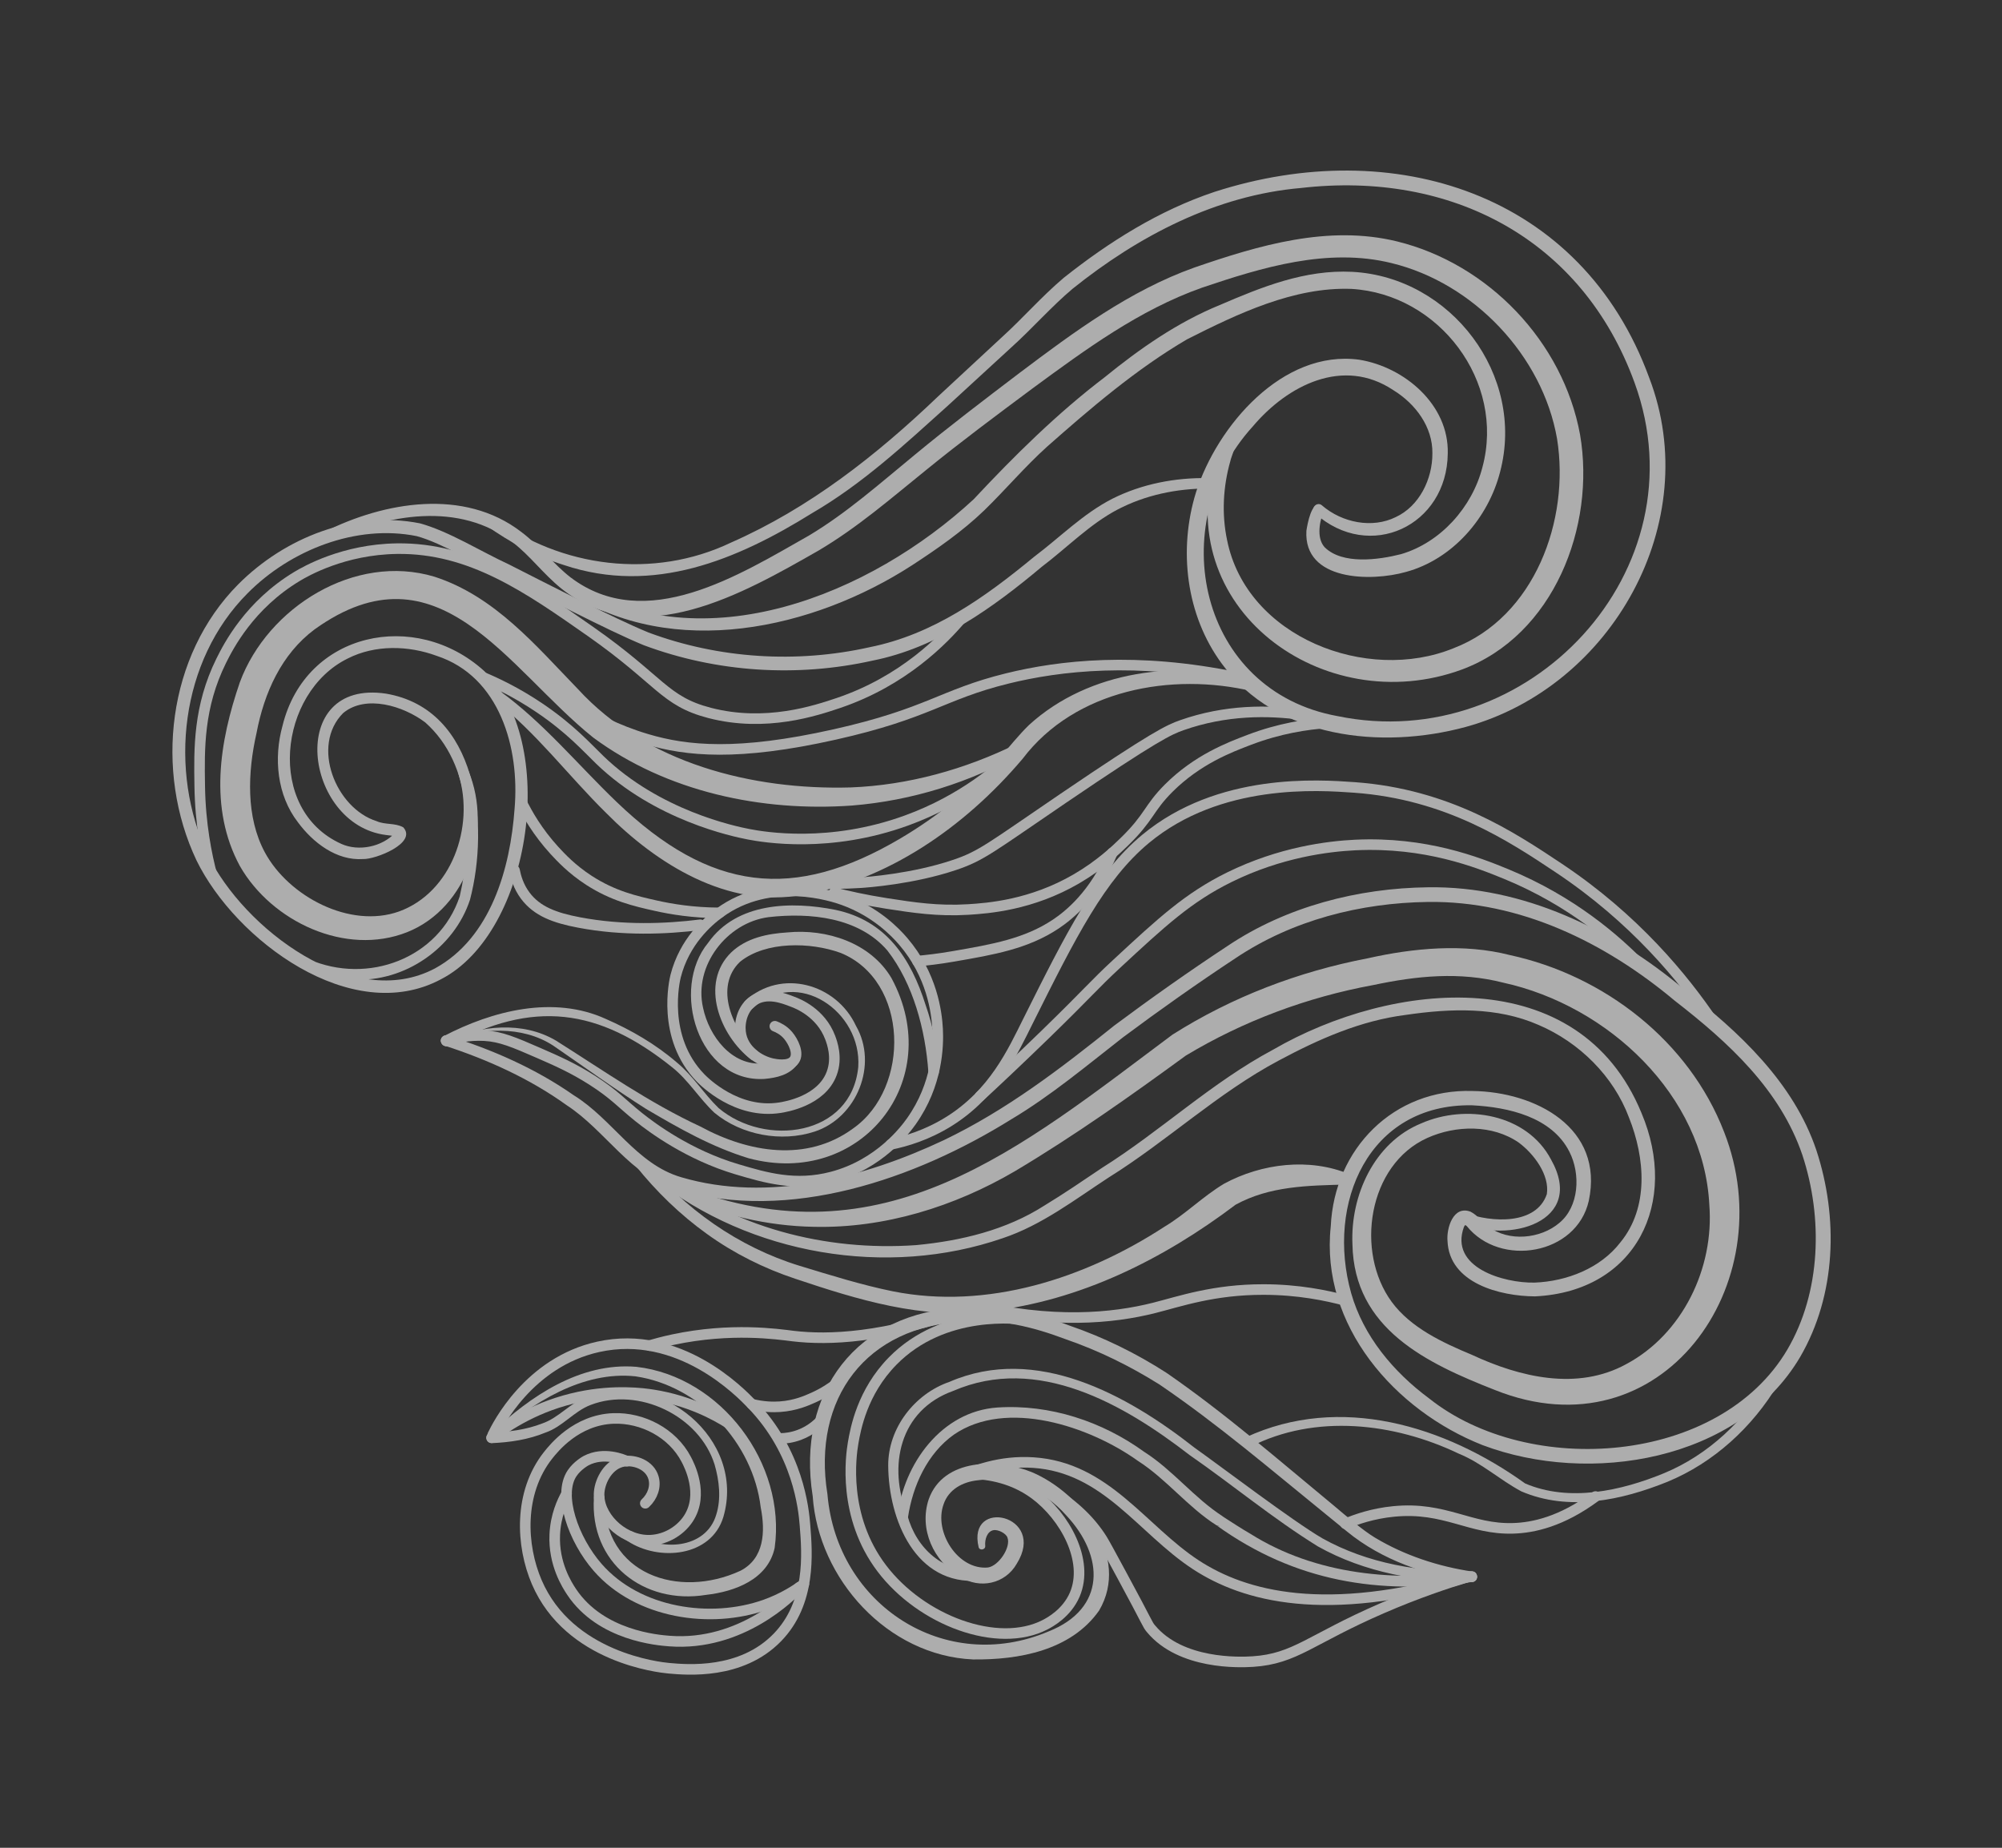<svg xmlns="http://www.w3.org/2000/svg" id="Calque_1" data-name="Calque 1" viewBox="0 0 225.33 208"><rect x="0" y="0" width="225.33" height="208" fill="#333333" stroke="none"/><defs><style>      .cls-1 {        opacity: .6;      }      .cls-2 {        fill: none;        stroke: #fff;        stroke-linecap: round;        stroke-linejoin: round;        stroke-width: 1.19px;      }      .cls-3 {        fill: #fff;      }    </style></defs><g class="cls-1"><path class="cls-3" d="M55.45,58.18c7.66,5.74,18.13,7.06,26.82,2.9,8.82-3.88,16.39-9.83,23.37-16.51,0,0,7.08-6.57,7.08-6.57,2.43-2.2,4.48-4.59,7.01-6.73,5.09-4.04,10.71-7.58,16.96-9.67,20.07-6.48,41.31.05,48.94,20.94,6.21,16.22-4.18,34.77-20.66,39.29-9.46,2.57-21.31,1.32-27.45-7.12-4.05-5.48-4.9-12.86-2.91-19.28,2.37-7.46,9.74-16.1,18.36-14.94,5.11.82,10.12,5.07,9.98,10.55-.08,8.17-8.8,12.25-14.94,6.75-.58-.52.2-1.4.78-.9,2.28,1.97,5.68,2.62,8.3,1.32,2.65-1.22,4.15-4.28,4.13-7.19.04-2.94-1.87-5.55-4.41-7.11-5.62-3.74-11.87-.57-15.81,4.1-10.07,11.06-6.03,29.78,9.54,32.6,21.5,4.45,41.11-16.42,33.45-37.49-5.9-16.26-20.7-23.9-37.54-21.96-9.56.82-18.3,5.39-25.72,11.34-2.39,2.01-4.58,4.52-6.94,6.64,0,0-7.13,6.55-7.13,6.55-4.78,4.3-9.57,8.77-15.25,12.07-8.48,5.28-17.88,9.21-27.92,5.85-3.15-.99-6.09-2.54-8.75-4.46-.27-.19-.32-.56-.13-.83.19-.26.56-.32.83-.13h0Z"></path><path class="cls-3" d="M36.49,59.88c6.77-3.4,15.73-4.96,22.17-.01,2.12,1.59,3.67,3.66,5.54,5.11,8.47,6.44,19.03-.27,26.86-4.7,4.24-2.54,7.95-5.84,11.86-9.05,3.89-3.22,7.91-6.27,11.91-9.31,6.03-4.54,12.35-9.22,19.59-11.8,7.27-2.51,15.08-4.83,22.8-2.95,10.3,2.52,18.71,11.31,20.62,21.76,1.77,10.32-2.96,22.58-13.28,26.43-15.59,5.75-33.03-6.96-27.64-23.94.24-.62.31-1.31.86-1.77.4-.34,1.05-.06,1.1.46.08.66-.26,1.17-.4,1.78-.82,2.88-.99,5.97-.37,8.9,2.19,10.95,15.75,16.17,25.51,12.17,9.1-3.5,13.1-14.42,11.63-23.57-1.63-9.36-9.4-17.53-18.61-19.77-7.18-1.78-14.58.47-21.4,2.78-7.03,2.5-13.03,6.92-19.05,11.34-4.03,3-8.05,5.99-11.92,9.14-3.88,3.13-7.74,6.5-12.17,9.11-8.45,4.82-19.91,11.44-28.91,4.27-2.07-1.68-3.55-3.73-5.45-5.18-6-4.68-14.24-3.22-20.74-.12-.3.14-.65,0-.79-.29-.14-.29-.01-.64.28-.79h0Z"></path><path class="cls-3" d="M64.53,65.66c14.68,8.99,33.47,1.26,45.05-9.45,4.57-4.89,9.42-9.69,14.76-13.75,3.9-3.18,8.21-6.19,12.94-8.12,4.72-2.03,9.59-4.01,14.92-3.74,11.13.59,19.51,11.64,16.64,22.52-1.33,5.19-5.34,9.83-10.59,11.26-3.92,1.12-11.55,1.04-11.21-4.64.12-.77.57-3.37,1.62-2.88.27.14.39.46.29.74-.55,1.47-.69,3.11.16,4.02,1.99,1.94,5.99,1.42,8.58.76,4.48-1.32,8.01-5.3,9.16-9.78,2.6-9.65-4.87-19.51-14.75-20.08-6.46-.24-12.81,2.8-18.5,5.68-5.66,3.31-10.85,7.75-15.76,12.09-2.5,2.26-4.62,4.78-7.05,7.15-2.48,2.39-5.29,4.33-8.12,6.18-11.18,7.24-26.91,10.69-38.74,3.05-.28-.18-.36-.54-.18-.82.17-.27.54-.36.82-.18h0Z"></path><path class="cls-3" d="M135.96,54.99c-3.53,0-7.06.74-10.16,2.36-3.12,1.63-5.7,4.3-8.53,6.44-5.54,4.65-11.76,9.12-19.04,10.57-8.54,1.91-17.57,1.33-25.77-1.73-4.1-1.68-11.85-5.76-15.91-7.78-2.75-1.25-6.83-3.74-9.65-4.5-6.81-1.37-14.23,1.57-19.05,6.45-7.54,7.57-8.94,19.92-4.45,29.43,4.01,8.25,16.27,17.71,25.56,12.78,6.28-3.44,8.48-11.25,8.96-18.01.58-6.81-1.67-14.84-8.76-17.17-3.23-1.19-6.95-1.26-10.01.29-7.81,3.82-9.28,17.04-.72,20.88,1.94.87,4.57.33,6.02-1.23.04-.04-.02-.03.02.14.01.12.14.23.17.25-.22-.07-.78-.1-1.22-.17-9.22-1.18-11.27-17.58.02-15.91,10.38,1.77,11.66,14.79,9.46,23.2-1.79,5.45-7.37,9.31-13.11,8.98-1.88-.07-3.73-.46-5.49-1.18-.3-.13-.45-.47-.32-.78.12-.3.47-.45.77-.32,6.62,2.89,14.65-.06,16.99-7.07,1.49-6.44,1.46-14.87-3.88-19.59-2.43-1.84-6.68-3.18-9.24-1.05-3.66,3.67-.84,10.72,3.78,12.17.98.43,2.05.17,2.99.69,1.61,1.78-3.17,3.63-4.52,3.57-3.01.21-5.67-1.88-7.33-4.13-2.37-3.05-2.75-7.25-1.74-10.88,2.6-10.59,14.96-13.13,22.66-6.19,8.49,7.84,5.46,29.45-4.84,34.74-10.07,5.36-23.11-4.41-27.5-13.38-4.77-10.08-3.28-23.05,4.69-31.08,5.25-5.27,12.98-8.35,20.45-6.87,3.24.88,6.98,3.23,9.99,4.61,3.98,2.01,11.72,6.03,15.74,7.68,7.92,2.95,16.67,3.5,24.91,1.65,7.13-1.43,12.96-5.61,18.5-10.18,2.93-2.2,5.48-4.83,8.8-6.53,3.35-1.68,7.11-2.39,10.8-2.32.33,0,.59.27.59.6,0,.32-.27.58-.59.59h0Z"></path><path class="cls-3" d="M50.4,116.59c4.99,1.55,9.86,3.68,14.19,6.71,4.36,2.69,7.03,7.75,12.09,9.22,9.74,2.87,20.56.07,29.56-4.18,7.01-3.36,13.14-8.05,19.18-12.9,4.19-3.12,8.41-6.1,12.78-8.98,6.59-4.41,14.65-6.49,22.54-6.58,10.68-.16,20.8,4.75,28.81,11.49,6.14,4.73,12.34,10.5,14.89,18.12,2.48,7.57,2.25,16.26-1.84,23.28-6.94,11.73-23.71,14.45-35.74,9.9-9.86-3.89-18.28-13.46-17.08-24.62.4-8.74,7.08-15.52,15.96-15.24,7.08.09,14.83,4.14,13.08,12.37-1.38,6.09-9.97,7.52-13.73,2.84-.1-.08-.19-.14-.22-.16-.04,0,.03,0,.07,0,.07-.04-.08.06-.17.25-1.67,4.57,4.47,6.34,7.95,6.27,3.62-.14,7.41-1.61,9.65-4.52,3.24-3.94,2.79-9.51.98-14.05-1.74-4.67-5.59-8.47-10.17-10.43-4.68-2.06-9.92-1.87-14.92-1.14-5.11.64-9.81,2.72-14.33,5.14-6.85,3.64-12.57,9.07-19.15,13.17-3.81,2.49-7.54,5.37-11.92,6.83-13.04,4.5-28.44,1.87-39.24-6.71-.26-.2-.31-.58-.1-.84.2-.26.58-.3.83-.1,8,6.44,18.59,9.15,28.76,8.43,5.06-.48,10.15-1.7,14.45-4.46,2.19-1.33,4.33-2.79,6.48-4.24,6.62-4.16,12.33-9.61,19.25-13.3,13.42-7.78,34.42-9.99,41.46,7.12,4.25,10.03-.55,20.1-11.98,20.65-3.92-.02-9.67-1.47-9.85-6.26-.12-1.38.63-4.03,2.6-3.27.83.43,1.37,1.23,2,1.67,2.28,1.75,5.89,1.39,8-.42,2.2-1.82,2.41-5.47,1.12-8-1.98-3.92-6.87-5.02-10.96-5.23-11.68-.19-16.45,11.07-13.6,21.16,1.37,4.81,4.73,8.85,8.8,11.86,11.26,8.94,32.64,7.46,40.29-5.52,3.8-6.48,4.02-14.84,1.69-21.91-2.5-7.35-8.31-12.67-14.36-17.36-7.83-6.56-17.42-11.26-27.77-11.12-7.61.1-15.28,2.05-21.65,6.32-4.29,2.83-8.55,5.84-12.67,8.91-4.07,3.17-8.14,6.59-12.59,9.24-10.81,6.73-24.97,11.65-37.63,7.91-5.24-1.52-8.03-6.65-12.41-9.5-4.14-2.98-8.86-5.12-13.75-6.71-.31-.1-.48-.43-.39-.75.1-.31.43-.48.74-.39h0Z"></path><path class="cls-3" d="M76.83,133.53c22.64,8.81,37.93-4.23,55.13-17.06,6.72-4.26,14.22-7.11,22-8.6,5.1-1.15,10.8-1.69,15.98-.36,10.6,2.29,20.16,9.68,24.11,19.91,6.72,17.14-7.06,36.54-25.79,29.05-7.72-3.03-15.86-6.89-16.04-16.41-.24-5.47,2.44-11.44,7.73-13.6,5.02-2.21,11.9-1.09,14.62,4.06,3.99,7.08-4.85,9.5-10.08,7.12-.73-.28-.3-1.38.42-1.11,2.98,1.1,8.01,1.38,9.19-2.11.33-2.16-1.46-4.54-3.16-5.8-2.96-2.05-7.07-1.97-10.28-.53-6.71,3.01-8.15,12.84-4.02,18.46,2.13,2.9,5.69,4.57,9.03,5.96,5.43,2.53,11.87,4.06,17.36,1.05,6.36-3.39,9.91-10.83,9.36-17.92-.62-12.4-11.44-22.45-23.18-25.02-4.91-1.26-9.71-.78-14.67.27-7.42,1.36-14.64,4.06-21.08,7.94-6.23,4.55-12.58,9.05-19.23,13.01-6.79,3.98-14.67,6.44-22.61,6.26-5.28-.09-10.5-1.34-15.26-3.48-.3-.13-.43-.49-.3-.79.13-.29.47-.42.76-.31h0Z"></path><path class="cls-3" d="M72.47,130.48c4.55,5.58,10.62,9.89,17.53,12.01,3.46,1.05,6.99,2.16,10.49,2.87,10.62,2.12,21.63-1.45,30.54-7.25,2.41-1.44,4.28-3.37,6.72-4.85,4.28-2.33,9.67-2.94,14.11-1.09.59.23.42,1.17-.22,1.17-4.48.11-8.74.17-12.57,2.27-8.1,6.12-17.5,10.84-27.73,11.98-7.48.98-14.84-1.3-21.82-3.64-3.53-1.17-6.92-2.86-9.94-5.04-3.03-2.17-5.72-4.79-8.03-7.68-.45-.6.41-1.35.92-.75h0Z"></path><path class="cls-3" d="M165.59,178.07c-4.97-.72-10.07-2.45-13.99-5.68,0,0-2.32-1.89-2.32-1.89-6.15-4.99-12.23-10.2-18.78-14.65-3.33-2.09-6.85-3.82-10.59-5.11-3.69-1.39-7.41-2.3-11.37-1.95-11.03.44-17.16,8.63-15.41,19.41,1.06,12.47,13.23,20.38,24.88,15.45,6.49-2.57,6.32-8.48,1.98-13.09-2.48-2.8-6.18-4.46-9.93-3.93-1.73.18-3.3,1.04-3.86,2.71-1.12,3.09,1.61,7.42,4.99,7.11,1.21-.17,2.62-2.28,2.2-3.37-.15-.47-1.07-.94-1.58-.83-.71.13-.99,1.06-.92,1.77.04.43-.61.56-.74.16-1.36-5.65,7.72-3.66,4.29,1.84-1.3,2.29-4.18,2.89-6.37,1.48-3-1.71-4.66-5.39-3.54-8.73,1.64-4.62,7.77-4.63,11.61-3.05,5.57,2.36,11.11,9.55,7.57,15.57-3.17,4.52-9.06,5.57-14.19,5.51-9.61-.42-17.41-9.04-18.05-18.39-1.85-11.66,4.92-20.74,16.96-21.23,4.05-.37,8.25.62,12,2.06,3.81,1.31,7.49,3.12,10.88,5.31,6.6,4.56,12.62,9.82,18.8,14.92,1.26,1.06,3.25,2.78,4.63,3.61,3.34,2.01,7.12,3.25,10.99,3.83.32.05.55.35.5.67-.05.32-.35.55-.67.5h0Z"></path><path class="cls-3" d="M165.68,178.07c-5.95.04-12.08-1.04-17.34-3.99-5.06-3.13-9.59-6.92-14.45-10.29-7.43-5.74-17.12-11.32-26.6-7.22-6.06,2.17-7.39,8.46-5.16,14.01.99,3.71,4.08,6.55,8.02,6.16.78-.05.85,1.13.08,1.19-7.2.58-10.22-6.87-10.26-12.95-.02-4.22,2.97-8.08,6.9-9.43,9.73-4.22,19.98,1.44,27.57,7.41,3.29,2.34,11.03,8.24,14.4,10.21,5.1,2.84,11.01,3.83,16.81,3.72.73-.02.84,1.17.01,1.19h0Z"></path><path class="cls-3" d="M165.75,178.07c-10.56,1.5-20-.04-28.78-6.33.02.02.21.09.3.07,0,0-.35-.11-.35-.11-3.24-2.06-5.61-5.18-8.84-7.25-5.41-3.88-14.79-7.04-20.73-2.95-2.96,2.11-4.63,5.73-5.16,9.34-.04.33-.35.56-.68.51-.32-.05-.55-.35-.5-.67.7-5.89,4.95-11.81,11.24-12.24,5.92-.39,11.81,1.57,16.53,4.99,3.24,2.06,5.61,5.18,8.84,7.26,0,0-.35-.11-.35-.11.08,0,.17.03.25.06,1.02.65,2.14,1.4,3.22,2.02,7.36,4.64,16.38,5.43,24.85,4.23.74-.11.96,1.05.16,1.18h0Z"></path><path class="cls-2" d="M165.1,177.54c-15.96,4.63-25.03,2.17-30.48-1.38-6.11-3.99-10.11-10.98-18.32-11.52-3.7-.25-6.83.91-8.93,1.95"></path><path class="cls-2" d="M109.13,146.83c9.35,2.26,16.15,1.56,20.76.4,2.9-.73,6.71-2.08,12.33-2.07,3.9,0,7.11.67,9.27,1.25"></path><path class="cls-2" d="M179.58,168.46c-3.84,2.85-7.03,3.51-9.24,3.58-4.89.16-7.67-2.47-13.48-1.9-2.36.23-4.23.89-5.42,1.39"></path><path class="cls-3" d="M140.21,161.8c10.64-4.93,22.42-1.3,31.45,5.19,4.96,2.12,10.78.84,15.62-1.15,5-2.07,9.1-5.96,11.81-10.61.17-.28.53-.38.81-.21.29.17.38.54.21.82-2.87,4.81-7.22,8.81-12.43,10.96-5.15,2.08-11.11,3.37-16.45,1.08-2.51-1.35-4.43-3.18-7.05-4.25-7.26-3.47-16.14-4.51-23.47-.76-.69.36-1.25-.75-.51-1.07h0Z"></path><path class="cls-2" d="M55.46,161.52c.5-1.04,4.06-8.18,11.87-9.91,9.1-2.01,15.98,5.1,17.28,6.45,5.24,5.41,5.85,11.84,5.99,13.6.26,3.22.7,8.75-3.11,12.67-4.08,4.2-10.18,3.64-12.21,3.46-1.07-.1-11.2-1.19-14.86-9.68-1.77-4.1-2.08-10.05,1.27-14.29.62-.78,3.16-4,7.37-4.15,3.24-.11,6.62,1.62,8.18,4.61.32.61,2.05,3.92.23,6.68-.98,1.48-2.76,2.47-4.61,2.42-2.95-.09-5.64-2.83-5.42-5.42.12-1.36,1.08-3.18,2.77-3.46,1.23-.2,2.92.4,3.34,1.84.29.98-.08,2.1-.92,2.88"></path><path class="cls-3" d="M55.29,161.34c4.35-4.16,10.03-8.01,16.34-7.48,9.55,1.1,16.88,10.92,15.56,20.38-.76,3.55-4.5,4.93-7.72,5.29-7.03,1.15-13.13-3.65-12.62-10.96.05-.77,1.2-.71,1.19.05-.12,8.62,8.35,11.4,15.29,8.2,2.69-1.38,2.83-4.4,2.29-7.14-.86-7.24-6.86-13.69-14.1-14.75-5.91-.63-11.61,2.95-15.88,6.77-.21.23-.58-.13-.35-.35h0Z"></path><path class="cls-2" d="M55.33,161.84c1.84-1.43,5.18-3.61,9.86-4.59,4.02-.84,7.23-.41,8.35-.23,3.99.64,6.92,2.21,8.55,3.25"></path><path class="cls-3" d="M55.32,161.25c1.94-.05,3.89-.31,5.67-1,1.94-.65,3.18-2.36,5.12-3.04,8.23-3.11,17.85,4.79,15.31,13.54-1.36,4.52-7.27,5.04-10.77,2.73-.28-.17-.37-.53-.2-.82.18-.3.57-.38.85-.18,2.88,2.23,8.16,1.96,9.32-1.99.56-1.78.34-3.81-.19-5.63-1.72-5.51-8.58-8.78-13.95-6.71-1.86.7-3.17,2.46-5.08,3.11-1.94.8-4,1.1-6.04,1.19-.33.01-.61-.24-.62-.57-.02-.33.25-.61.58-.62h0Z"></path><path class="cls-2" d="M70.55,164.48c-.42-.19-2.59-1.1-4.58-.06,0,0-.98.52-1.58,1.42-1.63,2.42.13,7.45,2.88,10.6,4.55,5.21,12.74,6.37,18.84,4.21,1.9-.68,3.36-1.59,4.37-2.33"></path><path class="cls-2" d="M63.77,168.14c-.49.87-1.24,2.48-1.33,4.61-.15,3.31,1.39,5.68,1.9,6.45,3.3,4.94,9.73,5.43,11,5.53,8.08.62,13.72-5.11,14.63-6.06"></path><path class="cls-2" d="M115.73,148.58c-1.05-.16-9.48-1.27-15.27,4.64-3.41,3.48-4.16,7.6-4.44,9.22-.24,1.43-1.22,8.25,3.23,14.11,4.45,5.87,13.05,9.09,18.38,6.34.52-.27,2.44-1.29,3.34-3.4,1.63-3.82-1.13-8.8-4.49-11.29-2.78-2.06-5.82-2.3-7.33-2.31"></path><path class="cls-2" d="M115.9,166.55c4.59,2.16,6.88,4.73,8.12,6.69.29.46.96,1.7,2.3,4.18,2.91,5.36,2.79,5.42,3.23,5.93,3.36,4.03,9.95,3.79,11.46,3.69,4.8-.32,6.41-2.47,14.52-5.99,4-1.74,7.38-2.85,9.56-3.51"></path><path class="cls-2" d="M87.84,161.92c.53,0,1.29-.09,2.13-.4,1.4-.52,2.28-1.42,2.69-1.91"></path><path class="cls-2" d="M84.61,158.06c1.31.33,2.42.34,3.17.29,1.74-.12,3-.68,3.8-1.04,1.15-.52,2.04-1.12,2.68-1.62"></path><path class="cls-2" d="M73.1,151.47c.6-.17,1.51-.43,2.64-.67,6.58-1.4,11.82-.61,13.54-.4,3.99.47,10.17.25,19.53-3.05"></path><path class="cls-2" d="M50.22,117.16c.97-.32,2.48-.68,4.32-.58,1.84.11,3.29.73,6.11,1.96,2.09.91,3.85,1.69,5.99,3.05,2.52,1.61,3.31,2.6,5.24,4.15,1.55,1.24,5.64,4.27,11.06,5.88,3.24.96,6.58,1.95,10.72.86,5.31-1.4,8.22-5.27,8.93-6.28,2.92-4.13,3.04-8.43,2.94-10.37-.1-1.9-.64-6.09-3.86-9.85-.91-1.07-3.12-3.36-6.74-4.67-1.17-.42-8.14-2.77-13.94,1.44-1.31.95-3.96,3.25-4.95,7.14-.1.4-1.64,6.88,2.82,11.46.42.43,4.1,4.1,8.93,3.34.56-.09,4.66-.73,5.82-3.86.67-1.79.03-3.49-.17-4.03-1.06-2.82-3.69-3.84-4.21-4.03-1.1-.43-2.95-1.14-4.44-.12-1.16.8-1.58,2.3-1.44,3.51.24,2.09,2.17,3.27,3.57,3.57.3.06,1.9.41,2.48-.4.54-.75-.11-2.08-.69-2.77-.52-.62-1.14-.9-1.5-1.04"></path><path class="cls-3" d="M50.22,117.16c3.83-1.73,8.59-2.25,12.36-.02,5.38,3.39,10.49,7,16.25,9.67,5.4,2.94,11.97,4.06,17.2.21,6.47-4.55,6.28-16.64-1.43-19.76-3.38-1.22-8.41-1.33-11.3,1-2.97,2.81-.86,7.8,1.96,10.07.58.5-.16,1.4-.76.91-3.45-2.65-5.79-8.54-2.19-12.04,1.72-1.63,4.08-2.1,6.32-2.24,4.37-.43,9.35,1.14,11.71,5.15,6.21,11.51-3.47,23.66-16.09,20.27-4.15-1.27-7.83-3.37-11.53-5.55-3.58-2.26-7.01-4.77-10.46-7.13-3.54-2.3-8.17-1.98-12.02-.55h0Z"></path><path class="cls-3" d="M49.93,116.64c5.49-2.87,12.37-4.63,18.26-1.94,2.87,1.26,5.6,2.84,7.99,4.9,1.82,1.49,3.04,3.53,4.7,5.13,5.23,4.42,14.96,3.2,15.72-4.63.41-6.21-6.85-11.3-11.88-6.59-.58.54-1.38-.34-.81-.87,4.02-3.65,10.22-1.92,12.43,2.83,2.52,4.38.1,10.35-4.65,11.91-3.76,1.23-8.23.4-11.28-2.12-1.7-1.6-2.91-3.64-4.72-5.09-8.33-6.7-15.71-7.65-25.18-2.48-.66.39-1.28-.67-.57-1.04h0Z"></path><path class="cls-3" d="M104.49,120.68c-.33-4.74-1.7-9.93-4.61-13.68-3.23-3.76-8.73-4.29-13.37-3.76-4.7.61-8.46,5.48-7.38,10.2.67,3.19,3.23,6.6,6.8,6.26.46.13,4.43-1.26,3.81.12-.89,1.19-2.31,1.5-3.68,1.63-7.48.47-10.65-10.15-6.35-15.33,3.21-4.55,9.35-4.69,14.32-3.7,5.71,1.2,8.49,5.47,10.15,10.71.84,2.41,1.35,4.94,1.5,7.49.02.33-.23.61-.56.63-.33.02-.61-.23-.63-.56h0Z"></path><path class="cls-3" d="M52.75,86.85c2.69,6.52-.06,15.34-6.92,18.08-6.93,2.75-15.26-1.19-18.83-7.44-3.53-6.52-2.29-14.05,0-20.7,3.12-8.42,12.93-14.57,21.9-11.87,6.78,2.19,11.4,7.75,16.14,12.64,7.66,8.37,19.63,11.39,30.7,11.08,6.48-.25,12.89-2.03,18.76-4.93.29-.15.65-.03.8.27.14.28.03.63-.24.78-5.84,3.31-12.43,5.38-19.19,5.92-10.12.72-20.82-1.53-29.11-7.66-9.68-7.76-17.41-22.17-31.34-12.18-3.74,2.78-5.69,7.15-6.55,11.69-1,4.41-1.2,9.45.94,13.42,2.67,4.95,9.57,8.63,15.11,6.65,5.9-2.15,8.5-9.5,6.71-15.37-.2-.72.86-1.06,1.13-.38h0Z"></path><path class="cls-2" d="M23.87,98.59c-.62-2.33-1.33-5.83-1.39-10.12-.07-4.22-.14-8.91,2.42-14.09.81-1.63,3.18-6.28,8.56-9.51.92-.55,5.2-3.03,11.23-3.11,8.29-.11,14.7,4.37,21.78,9.33,7.89,5.53,8.28,7.83,13.39,9.16,6.34,1.65,11.99-.27,14.52-1.12,7.28-2.47,11.79-7.1,13.86-9.56"></path><path class="cls-2" d="M54.21,76.18c1.57.65,3.89,1.74,6.46,3.47,3.51,2.36,5.41,4.51,6.83,5.88,6.47,6.26,15.1,8.06,16.76,8.38,1.72.33,9.11,1.61,17.8-1.56,6.34-2.31,10.53-5.95,12.7-8.12"></path><path class="cls-3" d="M56.29,77.81c4.9,3.56,8.77,8.3,13.11,12.46,10.55,10.13,19.93,11.21,31.96,4.1,4.13-2.44,7.92-5.5,11.15-9.05,1.02-1.16,2.21-2.65,3.32-3.72,6.74-6.14,16.94-7.44,25.46-4.93.32.09.5.42.41.74-.09.3-.4.48-.71.41-9.12-2.18-20-.18-25.88,7.58-6.61,7.82-15.32,13.71-24.72,15.33-8.49,1.56-16.49-3.47-22.17-9.22-4.29-4.22-7.88-9.08-12.67-12.78-.56-.47.1-1.4.74-.93h0Z"></path><path class="cls-2" d="M58.65,90.19c.7,1.44,1.86,3.47,3.75,5.54.73.79,1.96,2.12,3.89,3.37,2.72,1.76,5.19,2.33,7.52,2.85,1.73.39,4.18.8,7.17.81"></path><path class="cls-2" d="M57.91,97.97c.14.73.44,1.82,1.21,2.85,1.33,1.78,3.35,2.51,6.05,3.02,4.93.94,9.8.74,13.65.26"></path><path class="cls-2" d="M65.04,79.7c1.68,1.05,4.3,2.48,7.73,3.5,4.52,1.35,10.29,1.92,21.17-.52,10.62-2.38,12.05-4.49,19.44-6.31,5.86-1.44,14.49-2.47,25.93-.09"></path><path class="cls-2" d="M91.82,99.41c1.26.06,3,.09,5.06-.05.71-.05,5.85-.41,10.54-1.99,3.07-1.03,4.06-1.94,12.27-7.52,10.33-7.02,11.9-7.71,13.31-8.21,4.96-1.75,9.74-1.72,13.59-1.18"></path><path class="cls-2" d="M93.86,100.48c1.43.37,3.44.83,5.88,1.21,3.09.48,5.83.9,9.25.69,2.21-.14,7.1-.49,12.18-3.46,2.66-1.55,4.48-3.29,5.36-4.15,2.88-2.8,2.71-3.75,5.01-6.05,3.23-3.22,6.81-4.58,9.07-5.44,3.36-1.28,6.45-1.76,8.91-1.92"></path><path class="cls-2" d="M103.25,108.19c.97-.09,2.39-.24,4.09-.54,4.4-.76,8.17-1.41,11.49-3.63,1.47-.98,4.34-3.27,6.36-8.01"></path><path class="cls-2" d="M100.27,128.82c1.67-.34,4.07-1.04,6.55-2.59,5.05-3.16,7.15-7.81,8.9-11.32,4.85-9.71,8.12-16.24,13.22-20.48,8.29-6.88,19.47-6.08,23.51-5.79,10.51.76,17.69,5.54,22.99,9.07,8.48,5.65,14.01,12.35,17.42,17.42"></path><path class="cls-2" d="M110.3,123.41c1.72-1.59,4.3-4.01,7.41-7.03,4.88-4.75,5.37-5.47,7.95-7.86,5.11-4.74,8.08-7.49,12.7-9.77,5.75-2.83,11.12-3.48,14.17-3.63,7.93-.38,13.81,1.96,17.02,3.28,7.33,3.02,12.35,7.38,15.28,10.43"></path></g></svg>